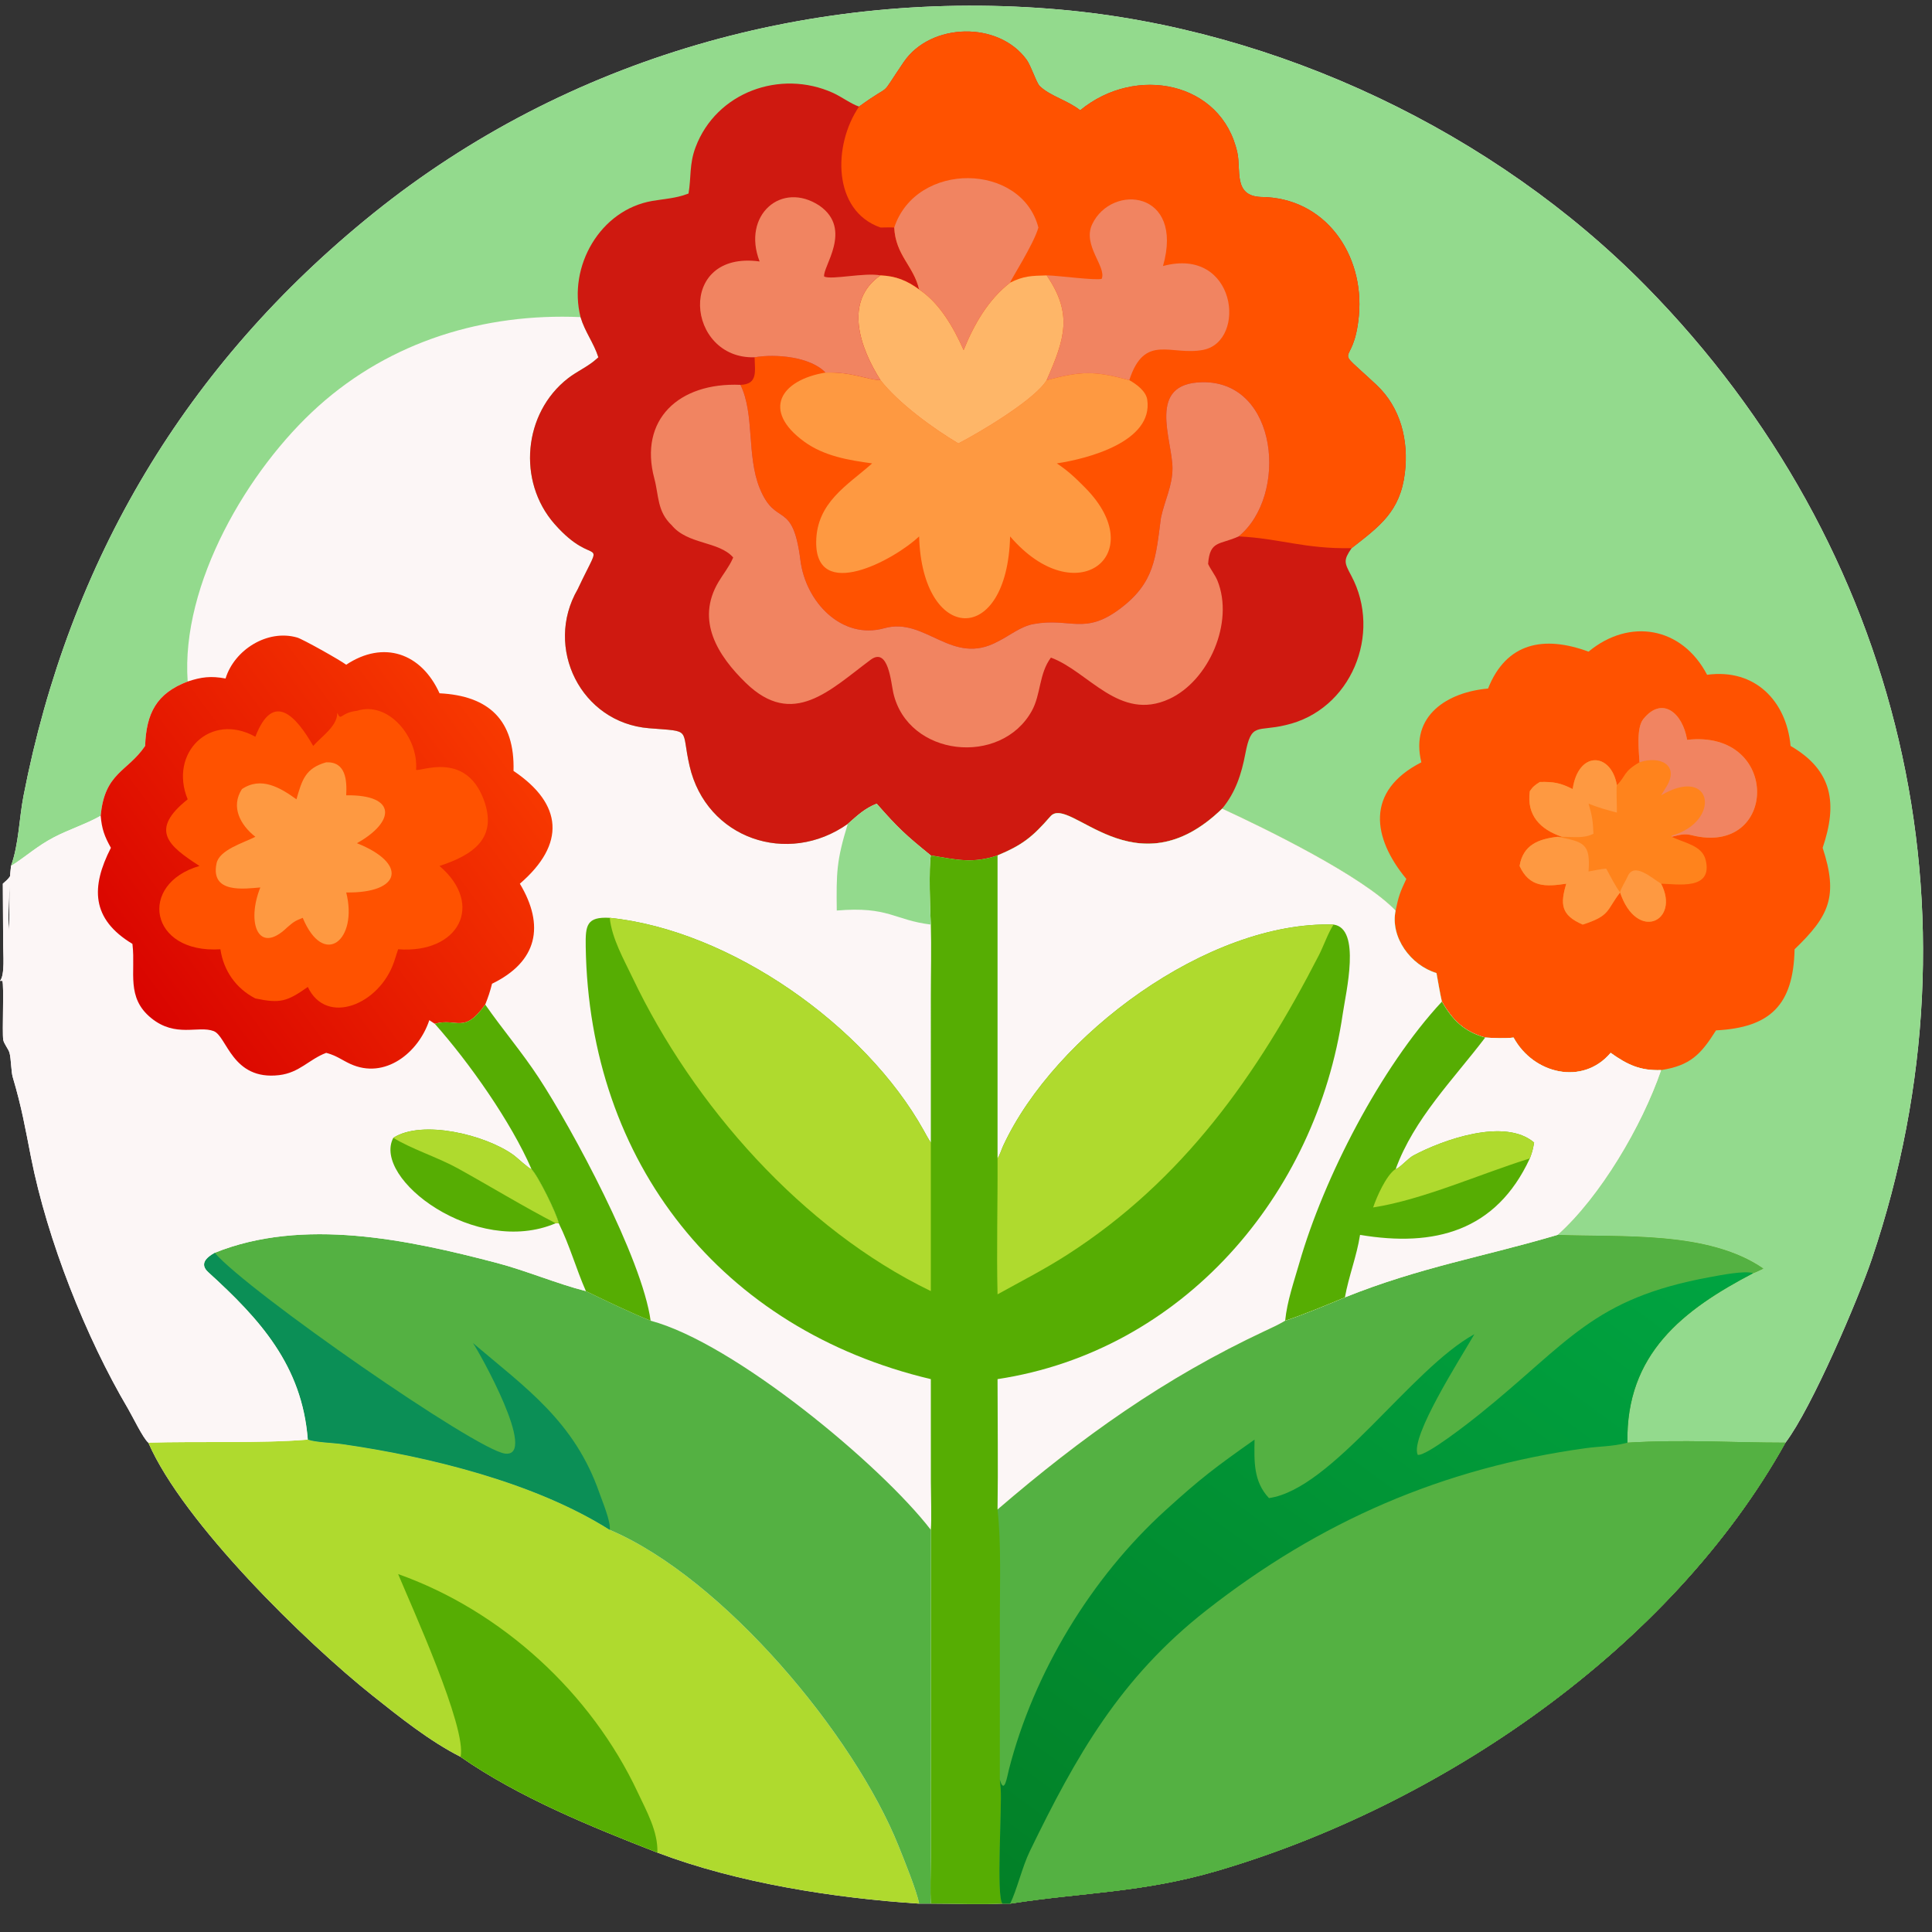 <?xml version="1.0" encoding="utf-8" ?><svg xmlns="http://www.w3.org/2000/svg" xmlns:xlink="http://www.w3.org/1999/xlink" width="1024" height="1024" viewBox="0 0 1024 1024"><rect x="0" y="0" width="1024" height="1024" fill="#333333" stroke="none"/><path fill="#FCF6F6" transform="scale(2 2)" d="M2.92 229.489C5.006 223.642 5.052 216.987 6.234 210.908C18.347 148.63 49.209 96.54 99.021 56.462C150.263 15.235 215.747 -3.28 281.109 2.56C338.488 7.687 396.07 34.999 436.298 75.944C503.927 144.779 527.116 241.745 496.038 333.689C492.525 344.082 480.156 373.149 473.162 382.326C442.633 437.104 381.527 478.526 322.493 495.816C302.585 501.647 286.921 501.464 267.69 504.483L265.675 504.483C260.544 504.776 252.074 504.486 246.678 504.483L243.576 504.483C221.072 503.005 195.383 499.004 174.21 490.956C156.766 484.143 137.56 476.358 122.06 465.578C113.831 461.417 105.844 455.008 98.68 449.307C81.14 435.348 48.569 403.598 39.314 382.326C37.955 381.239 35.071 375.257 33.944 373.349C22.738 354.379 12.549 328.652 8.216 306.693C6.642 298.716 5.768 293.505 3.379 285.454C2.939 283.973 2.961 280.618 2.522 279.015C2.234 277.965 1.021 276.598 0.857 275.543C0.542 273.513 1.107 261.007 0.626 259.938L0 259.934L0 259.934C1.332 258.48 0.838 252.6 0.839 250.585L0.75 234.189C1.445 233.571 2.219 232.959 2.706 232.156C2.458 236.818 2.085 242.079 2.31 246.692C2.726 241.375 2.278 234.379 2.92 229.489Z"/><path fill="#93DA8D" transform="scale(2 2)" d="M2.92 229.489C5.006 223.642 5.052 216.987 6.234 210.908C18.347 148.63 49.209 96.54 99.021 56.462C150.263 15.235 215.747 -3.28 281.109 2.56C338.488 7.687 396.07 34.999 436.298 75.944C503.927 144.779 527.116 241.745 496.038 333.689C492.525 344.082 480.156 373.149 473.162 382.326C458.438 382.316 446.524 381.427 431.285 382.326C430.859 358.811 445.995 347.128 464.612 337.404C465.484 337.099 466.466 336.594 467.311 336.191C452.66 326.074 429.702 327.936 412.761 327.254C424.082 317.144 435.163 298.346 440.21 283.589C434.644 283.785 431.272 282.167 426.838 279.019C419.438 287.771 406.367 284.636 401.104 274.966C398.621 275.264 396.085 275.096 393.594 274.966C387.972 273.394 384.893 270.317 382.12 265.438C381.576 263.088 381.134 260.272 380.684 257.863C373.911 255.841 368.38 248.419 369.852 241.299C361.098 232.123 335.206 219.499 323.892 214.287C300.701 236.822 283.45 210.532 278.378 216.347C273.635 221.787 271.002 223.918 264.36 226.691C257.663 228.95 253.374 227.79 246.678 226.691C240.073 221.324 238.1 219.552 232.326 212.968C229.129 214.256 227.251 216.057 224.674 218.334C208.733 229.617 187.177 222.235 182.745 202.984C180.4 192.799 183.563 193.928 171.984 192.989C153.953 191.527 144.127 171.637 153.082 156.176C160.486 140.457 157.952 151.392 146.938 138.837C137.044 127.559 138.684 109.457 150.516 100.262C153.047 98.294 155.767 97.233 158.23 94.999L158.572 94.686C157.339 90.827 155.013 87.955 153.847 84.035C128.332 82.938 103.613 90.394 84.374 107.647C65.712 124.381 47.899 154.778 49.737 180.606C41.441 183.758 38.776 189.032 38.459 197.678C33.771 204.596 27.729 204.691 26.684 216.183C23.101 218.272 18.276 219.811 14.317 221.88C9.642 224.322 6.895 227.013 2.92 229.489Z"/><path fill="#CF1910" transform="scale(2 2)" d="M227.655 28.243C237.306 21.224 232.411 26.832 239.546 16.37C246.68 5.987 264.603 5.546 272.066 15.829C273.233 17.437 274.68 21.986 275.538 22.809C278.332 25.492 282.877 26.545 286.263 29.229C300.984 17.074 323.797 21.654 327.913 40.456C328.933 45.114 326.808 51.879 334.104 52.2C351.22 52.284 361.617 67.454 360.121 83.652C358.73 98.71 352.341 90.341 364.788 102.008C371.211 108.028 373.333 116.762 372.31 125.299C371.077 135.588 365.619 139.454 358.189 145.268C355.995 148.491 356.223 149.06 358.102 152.566C366.363 167.983 358.018 188.265 340.695 192.16C333.134 194.009 331.634 191.261 330.021 199.778C329.003 205.155 327.419 210.017 323.892 214.287C300.701 236.822 283.45 210.532 278.378 216.347C273.635 221.787 271.002 223.918 264.36 226.691C257.663 228.95 253.374 227.79 246.678 226.691C240.073 221.324 238.1 219.552 232.326 212.968C229.129 214.256 227.251 216.057 224.674 218.334C208.733 229.617 187.177 222.235 182.745 202.984C180.4 192.799 183.563 193.928 171.984 192.989C153.953 191.527 144.127 171.637 153.082 156.176C160.486 140.457 157.952 151.392 146.938 138.837C137.044 127.559 138.684 109.457 150.516 100.262C153.047 98.294 155.767 97.233 158.23 94.999L158.572 94.686C157.339 90.827 155.013 87.955 153.847 84.035C150.457 70.605 159.049 55.593 172.907 53.242C175.986 52.72 179.177 52.531 182.097 51.421L182.468 51.278C183.207 46.902 182.636 43.534 184.333 39.02C189.819 24.429 206.789 18.312 220.738 24.605C222.97 25.612 225.559 27.552 227.655 28.243Z"/><path fill="#FF5200" transform="scale(2 2)" d="M227.655 28.243C237.306 21.224 232.411 26.832 239.546 16.37C246.68 5.987 264.603 5.546 272.066 15.829C273.233 17.437 274.68 21.986 275.538 22.809C278.332 25.492 282.877 26.545 286.263 29.229C300.984 17.074 323.797 21.654 327.913 40.456C328.933 45.114 326.808 51.879 334.104 52.2C351.22 52.284 361.617 67.454 360.121 83.652C358.73 98.71 352.341 90.341 364.788 102.008C371.211 108.028 373.333 116.762 372.31 125.299C371.077 135.588 365.619 139.454 358.189 145.268C345.704 145.514 339.119 142.672 328.257 142.154C341.397 131.46 338.835 100.969 318.638 101.289C303.749 101.526 310.675 116.416 310.719 124.042C310.747 128.751 308.607 132.699 307.662 137.227C306.245 147.771 306.092 154.432 296.669 161.432C287.33 168.368 283.647 163.619 273.907 165.376C270.458 165.998 267.546 168.475 264.466 169.989C252.225 176.698 245.335 163.408 234.364 166.48C223.1 169.634 213.471 159.545 212.112 148.404C210.042 132.205 205.642 139.942 201.341 129.413C197.821 120.798 200.038 109.79 196.23 101.988C200.936 101.852 200.027 98.304 199.98 94.686C205.539 93.717 214.791 94.541 218.76 98.74C225.958 98.523 229.684 100.664 233.348 100.743C227.999 92.342 223.418 79.841 233.348 72.982C237.401 73.158 240.311 74.326 243.576 76.714C242.114 70.419 237.359 67.714 236.979 60.299C235.936 60.229 234.428 60.29 233.348 60.299C220.634 55.865 220.67 38.517 227.655 28.243Z"/><path fill="#FE9941" transform="scale(2 2)" d="M218.76 98.74C225.958 98.523 229.684 100.664 233.348 100.743C238.104 106.834 247.23 113.505 253.974 117.514C259.543 114.656 274.288 105.894 277.369 100.743C286.599 98.336 289.922 98.218 299.275 100.743C301.189 101.818 303.705 103.655 304.036 105.938C305.646 117.041 288.272 121.578 280.063 122.802C282.983 124.718 285.118 126.742 287.664 129.338C305.024 147 285.161 162.531 267.69 142.154C266.937 171.65 244.359 170.481 243.576 142.154C236.793 148.557 216.051 159.613 216.3 143.509C216.459 133.164 224.561 128.611 230.897 123.008L231.125 122.802C224.842 121.953 218.371 120.858 213.131 117.044C201.798 108.796 206.787 100.721 218.76 98.74Z"/><path fill="#FEB668" transform="scale(2 2)" d="M233.348 72.982C237.401 73.158 240.311 74.326 243.576 76.714C249.059 80.331 252.759 86.905 255.37 92.773C258.108 86.013 261.846 79.43 267.69 74.909C271.352 73.087 273.299 73.105 277.369 72.982C284.327 83.142 282.223 89.742 277.369 100.743C274.288 105.894 259.543 114.656 253.974 117.514C247.23 113.505 238.104 106.834 233.348 100.743C227.999 92.342 223.418 79.841 233.348 72.982Z"/><path fill="#F18461" transform="scale(2 2)" d="M277.369 72.982L277.609 72.983C280.21 73.016 290.747 74.417 291.974 73.877C293.243 70.626 286.796 64.994 289.444 59.42C294.614 48.542 313.905 50.46 308.208 70.499C327.692 65.258 330.53 90.431 318.873 92.718C310.349 94.39 303.35 88.181 299.275 100.743C289.922 98.218 286.599 98.336 277.369 100.743C282.223 89.742 284.327 83.142 277.369 72.982Z"/><path fill="#F18461" transform="scale(2 2)" d="M236.979 60.299C242.85 42.585 270.752 43.112 275.183 60.299C274.018 64.594 267.659 74.492 267.69 74.909C261.846 79.43 258.108 86.013 255.37 92.773C252.759 86.905 249.059 80.331 243.576 76.714C242.114 70.419 237.359 67.714 236.979 60.299Z"/><path fill="#F18461" transform="scale(2 2)" d="M196.23 101.988C200.038 109.79 197.821 120.798 201.341 129.413C205.642 139.942 210.042 132.205 212.112 148.404C213.471 159.545 223.1 169.634 234.364 166.48C245.335 163.408 252.225 176.698 264.466 169.989C267.546 168.475 270.458 165.998 273.907 165.376C283.647 163.619 287.33 168.368 296.669 161.432C306.092 154.432 306.245 147.771 307.662 137.227C308.607 132.699 310.747 128.751 310.719 124.042C310.675 116.416 303.749 101.526 318.638 101.289C338.835 100.969 341.397 131.46 328.257 142.154C323.218 144.453 320.62 143.145 320.161 149.452C320.838 150.935 322.044 152.404 322.645 153.894C327.11 164.961 320.343 180.416 309.865 185.234C296.633 191.317 288.484 177.928 278.503 174.272C275.317 178.545 275.874 184.012 273.437 188.4C265.232 203.181 240.606 200.548 236.739 183.635C236.112 180.89 235.441 171.339 230.707 174.861C219.978 182.843 210.149 193.112 197.667 180.99C190.255 173.792 184.313 164.484 190.4 154.231C191.609 152.195 193.219 150.211 194.163 148.056L194.303 147.732C190.481 143.361 182.296 144.379 178.01 139.193C174.118 135.508 174.627 131.394 173.405 126.818C169.25 111.256 179.848 101.293 196.23 101.988Z"/><path fill="#F18461" transform="scale(2 2)" d="M201.307 69.29C196.549 57.045 207.11 47.79 217.226 54.544C226.113 60.817 217.881 70.834 218.418 73.293C220.426 74.225 229.192 72.154 233.348 72.982C223.418 79.841 227.999 92.342 233.348 100.743C229.684 100.664 225.958 98.523 218.76 98.74C214.791 94.541 205.539 93.717 199.98 94.686C181.797 95.246 179.151 66.264 201.307 69.29Z"/><path fill="#FF5200" transform="scale(2 2)" d="M420.979 172.693C431.825 163.71 445.742 166.083 452.397 178.826C465.111 177.096 473.442 185.804 474.521 197.678C485.755 204.212 486.977 213.01 483.02 224.679C487.208 237.471 484.81 242.711 475.582 251.567C475.274 266.391 469.074 272.333 454.762 273.059C450.761 279.418 447.971 282.38 440.21 283.589C434.644 283.785 431.272 282.167 426.838 279.019C419.438 287.771 406.367 284.636 401.104 274.966C398.621 275.264 396.085 275.096 393.594 274.966C387.972 273.394 384.893 270.317 382.12 265.438C381.576 263.088 381.134 260.272 380.684 257.863C373.911 255.841 368.38 248.419 369.852 241.299C370.628 237.542 371.048 236.389 372.689 232.92C363.683 222.019 361.783 209.646 376.671 202.02C373.612 189.575 383.692 183.398 394.349 182.471C399.182 170.28 409.143 168.333 420.979 172.693Z"/><path fill="#FF831C" transform="scale(2 2)" d="M434.482 202.02C434.338 199.109 433.59 192.936 435.483 190.574C440.442 184.388 445.911 188.846 447.1 196.065C472.07 193.247 471.215 227.168 448.23 221.316C446.342 220.817 444.94 221.311 443.002 221.76C446.333 223.382 451.053 224.02 452.008 227.865C454.04 236.048 444.474 234.271 440.21 234.189C445.324 244.136 433.798 249.708 429.337 236.512L429.337 236.512C425.644 241.302 426.834 242.635 419.436 245.02C413.648 242.518 413.455 239.622 415.076 234.189C409.573 235.029 405.292 235.175 402.706 229.489C403.611 223.946 407.635 222.36 412.761 221.76L413.943 221.76C408.126 219.807 404.526 216.021 405.417 209.671C406.24 208.425 406.848 208.009 408.091 207.232C411.716 207.146 413.525 207.462 416.775 209.111C418.258 198.874 426.961 199.324 428.491 208.057C430.964 205.64 430.09 204.537 434.482 202.02Z"/><path fill="#F18461" transform="scale(2 2)" d="M434.482 202.02C434.338 199.109 433.59 192.936 435.483 190.574C440.442 184.388 445.911 188.846 447.1 196.065C472.07 193.247 471.215 227.168 448.23 221.316C446.342 220.817 444.94 221.311 443.002 221.76L443.023 221.462C456.257 217.709 453.933 202.682 440.21 210.762L441.584 208.545C445.211 202.704 439.849 200.183 434.482 202.02Z"/><path fill="#FE9941" transform="scale(2 2)" d="M402.706 229.489C403.611 223.946 407.635 222.36 412.761 221.76C419.707 223.093 421.544 223.527 420.979 230.955C422.392 230.691 424.285 230.276 425.666 230.2C426.725 232.143 428.06 234.778 429.337 236.512C425.644 241.302 426.834 242.635 419.436 245.02C413.648 242.518 413.455 239.622 415.076 234.189C409.573 235.029 405.292 235.175 402.706 229.489Z"/><path fill="#FE9941" transform="scale(2 2)" d="M416.775 209.111C418.258 198.874 426.961 199.324 428.491 208.057C428.269 209.133 428.547 213.833 428.491 215.341C426.114 214.738 423.243 213.922 420.979 212.968C421.94 216.143 422.135 217.617 422.285 220.946C419.69 222.273 417.039 221.749 413.943 221.76C408.126 219.807 404.526 216.021 405.417 209.671C406.24 208.425 406.848 208.009 408.091 207.232C411.716 207.146 413.525 207.462 416.775 209.111Z"/><path fill="#FE9941" transform="scale(2 2)" d="M429.337 236.512C429.385 235.688 430.934 233.253 431.352 232.262C433.022 228.313 437.759 232.726 440.21 234.189C445.324 244.136 433.798 249.708 429.337 236.512Z"/><path fill="#56AD03" transform="scale(2 2)" d="M323.892 214.287C335.206 219.499 361.098 232.123 369.852 241.299C368.38 248.419 373.911 255.841 380.684 257.863C381.134 260.272 381.576 263.088 382.12 265.438C384.893 270.317 387.972 273.394 393.594 274.966C396.085 275.096 398.621 275.264 401.104 274.966C406.367 284.636 419.438 287.771 426.838 279.019C431.272 282.167 434.644 283.785 440.21 283.589C435.163 298.346 424.082 317.144 412.761 327.254C429.702 327.936 452.66 326.074 467.311 336.191C466.466 336.594 465.484 337.099 464.612 337.404C445.995 347.128 430.859 358.811 431.285 382.326C446.524 381.427 458.438 382.316 473.162 382.326C442.633 437.104 381.527 478.526 322.493 495.816C302.585 501.647 286.921 501.464 267.69 504.483L265.675 504.483C260.544 504.776 252.074 504.486 246.678 504.483C246.48 501.211 246.657 495.93 246.665 492.543L246.678 405.423C246.922 402.737 246.695 395.788 246.693 392.748L246.678 365.483C191.285 352.364 156.102 308.253 155.221 250.831C155.134 245.171 155.462 242.9 161.586 243.236C193.66 246.535 229.338 271.869 244.747 299.498C245.28 300.455 246.055 301.911 246.678 302.791L246.679 264.47C246.681 258.184 246.859 251.231 246.678 245.02C246.463 241.393 246.125 229.643 246.678 226.691C253.374 227.79 257.663 228.95 264.36 226.691C271.002 223.918 273.635 221.787 278.378 216.347C283.45 210.532 300.701 236.822 323.892 214.287Z"/><path fill="#54B142" transform="scale(2 2)" d="M412.761 327.254C429.702 327.936 452.66 326.074 467.311 336.191C466.466 336.594 465.484 337.099 464.612 337.404C445.995 347.128 430.859 358.811 431.285 382.326C446.524 381.427 458.438 382.316 473.162 382.326C442.633 437.104 381.527 478.526 322.493 495.816C302.585 501.647 286.921 501.464 267.69 504.483L265.675 504.483C263.942 502.827 265.582 478.481 265.183 474.056L264.963 471.603L264.965 429.233C264.968 420.064 265.354 408.944 264.36 400.035C286.725 380.815 308.568 365.205 335.276 352.691C336.961 351.901 338.681 351.127 340.285 350.181L340.579 350.006C345.229 348.474 351.945 345.705 356.416 343.813C376.415 335.779 393.287 333.039 412.761 327.254Z"/><path fill="#54B142" transform="scale(2 2)" d="M431.285 382.326C446.524 381.427 458.438 382.316 473.162 382.326C442.633 437.104 381.527 478.526 322.493 495.816C302.585 501.647 286.921 501.464 267.69 504.483C269.49 500.91 270.858 494.826 272.925 490.569C285.177 465.339 296.839 444.645 319.796 426.672C349.752 403.217 382.265 389.027 420.252 383.779C423.996 383.262 427.164 383.365 430.952 382.412L431.285 382.326Z"/><defs><linearGradient id="gradient_0" gradientUnits="userSpaceOnUse" x1="279.061" y1="513.045" x2="426.135" y2="311.791"><stop offset="0" stop-color="#028027"/><stop offset="1" stop-color="#00A441"/></linearGradient></defs><path fill="url(#gradient_0)" transform="scale(2 2)" d="M390.726 353.575C387.045 359.993 373.589 380.874 375.707 385.546C377.902 386.006 389.69 376.711 391.968 374.882C415.799 355.742 421.887 344.137 453.292 338.424C456.074 337.918 462.279 336.672 464.612 337.404C445.995 347.128 430.859 358.811 431.285 382.326L430.952 382.412C427.164 383.365 423.996 383.262 420.252 383.779C382.265 389.027 349.752 403.217 319.796 426.672C296.839 444.645 285.177 465.339 272.925 490.569C270.858 494.826 269.49 500.91 267.69 504.483L265.675 504.483C263.942 502.827 265.582 478.481 265.183 474.056L264.963 471.603C266.158 475.839 266.924 470.699 267.363 468.983C273.952 443.23 289.2 418.096 308.863 400.245C318.4 391.588 321.993 388.92 332.467 381.509C332.388 387.283 332.124 392.573 336.286 397.009C353.065 394.634 373.853 362.826 390.726 353.575Z"/><path fill="#FCF6F6" transform="scale(2 2)" d="M323.892 214.287C335.206 219.499 361.098 232.123 369.852 241.299C368.38 248.419 373.911 255.841 380.684 257.863C381.134 260.272 381.576 263.088 382.12 265.438C384.893 270.317 387.972 273.394 393.594 274.966C396.085 275.096 398.621 275.264 401.104 274.966C406.367 284.636 419.438 287.771 426.838 279.019C431.272 282.167 434.644 283.785 440.21 283.589C435.163 298.346 424.082 317.144 412.761 327.254C393.287 333.039 376.415 335.779 356.416 343.813C351.945 345.705 345.229 348.474 340.579 350.006L340.285 350.181C338.681 351.127 336.961 351.901 335.276 352.691C308.568 365.205 286.725 380.815 264.36 400.035C264.523 388.669 264.362 376.882 264.36 365.483C313.346 358.058 348.828 316.847 355.849 268.644C356.674 262.984 360.775 246.045 353.408 245.02C320.151 244.001 279.502 274.3 265.882 303.586C265.405 304.612 264.963 306.125 264.36 306.994L264.36 226.691C271.002 223.918 273.635 221.787 278.378 216.347C283.45 210.532 300.701 236.822 323.892 214.287Z"/><path fill="#FCF6F6" transform="scale(2 2)" d="M340.579 350.006C341.098 344.822 342.907 339.675 344.331 334.723C350.831 312.128 365.859 282.93 382.12 265.438C384.893 270.317 387.972 273.394 393.594 274.966C396.085 275.096 398.621 275.264 401.104 274.966C406.367 284.636 419.438 287.771 426.838 279.019C431.272 282.167 434.644 283.785 440.21 283.589C435.163 298.346 424.082 317.144 412.761 327.254C393.287 333.039 376.415 335.779 356.416 343.813C351.945 345.705 345.229 348.474 340.579 350.006Z"/><path fill="#56AD03" transform="scale(2 2)" d="M340.579 350.006C341.098 344.822 342.907 339.675 344.331 334.723C350.831 312.128 365.859 282.93 382.12 265.438C384.893 270.317 387.972 273.394 393.594 274.966C385.156 286.076 374.723 296.469 369.852 309.864C371.142 309.379 373.114 306.994 374.563 306.221C382.238 302.119 398.783 296.118 406.559 302.791C406.219 304.654 406.089 305.236 405.417 306.994C396.476 326.311 380.127 330.563 360.426 327.254C359.552 332.91 357.457 338.064 356.416 343.813C351.945 345.705 345.229 348.474 340.579 350.006Z"/><path fill="#AFDA2E" transform="scale(2 2)" d="M369.852 309.864C371.142 309.379 373.114 306.994 374.563 306.221C382.238 302.119 398.783 296.118 406.559 302.791C406.219 304.654 406.089 305.236 405.417 306.994C392.207 311.113 376.979 317.972 363.897 319.984C364.852 317.162 367.269 311.668 369.711 309.883L369.852 309.864Z"/><path fill="#AFDA2E" transform="scale(2 2)" d="M264.36 306.994C264.963 306.125 265.405 304.612 265.882 303.586C279.502 274.3 320.151 244.001 353.408 245.02C351.898 247.347 350.801 250.644 349.501 253.175C333.189 284.919 313.526 312.812 282.834 332.517C276.723 336.44 270.655 339.518 264.36 343.012C264.076 331.224 264.424 318.801 264.36 306.994Z"/><path fill="#AFDA2E" transform="scale(2 2)" d="M161.586 243.236C193.66 246.535 229.338 271.869 244.747 299.498C245.28 300.455 246.055 301.911 246.678 302.791L246.678 342.155C212.546 325.644 183.706 292.823 167.658 259.155C165.255 254.112 162.162 248.727 161.586 243.236Z"/><path fill="#AFDA2E" transform="scale(2 2)" d="M39.314 382.326C52.287 381.914 69.308 382.554 81.576 381.509C83.741 382.245 88.125 382.338 90.623 382.694C113.868 386.013 141.916 392.966 161.586 405.423C191.803 418.301 226.338 459.838 238.096 489.125C239.447 492.488 243.023 501.263 243.576 504.483C221.072 503.005 195.383 499.004 174.21 490.956C156.766 484.143 137.56 476.358 122.06 465.578C113.831 461.417 105.844 455.008 98.68 449.307C81.14 435.348 48.569 403.598 39.314 382.326Z"/><path fill="#56AD03" transform="scale(2 2)" d="M105.51 417.145C133.006 426.918 156.655 448.668 169.002 474.986C171.346 479.984 174.413 485.391 174.21 490.956C156.766 484.143 137.56 476.358 122.06 465.578C123.774 457.897 108.882 425.312 105.51 417.145Z"/><path fill="#54B142" transform="scale(2 2)" d="M56.896 332.004C80.28 322.568 108.156 328.52 131.637 334.679C139.447 336.727 147.821 340.293 155.268 342.155C160.403 344.649 167.115 347.887 172.425 350.006C194.455 355.847 233.411 388.183 246.678 405.423L246.665 492.543C246.657 495.93 246.48 501.211 246.678 504.483L243.576 504.483C243.023 501.263 239.447 492.488 238.096 489.125C226.338 459.838 191.803 418.301 161.586 405.423C141.916 392.966 113.868 386.013 90.623 382.694C88.125 382.338 83.741 382.245 81.576 381.509C80.067 361.839 68.852 349.561 55.206 337.148C52.786 334.947 54.733 333.209 56.896 332.004Z"/><path fill="#0B8F56" transform="scale(2 2)" d="M81.576 381.509C80.067 361.839 68.852 349.561 55.206 337.148C52.786 334.947 54.733 333.209 56.896 332.004C65.725 342.265 126.306 384.384 133.882 385.223C142.655 386.196 127.008 358.292 125.341 355.93C139.403 367.859 152.266 376.737 158.851 395.654C159.605 397.821 161.93 403.346 161.586 405.423C141.916 392.966 113.868 386.013 90.623 382.694C88.125 382.338 83.741 382.245 81.576 381.509Z"/><path fill="#FCF6F6" transform="scale(2 2)" d="M26.684 216.183C26.97 219.648 27.697 221.666 29.39 224.679C24.105 235.02 24.109 243.515 35.09 250.136L35.128 250.455C35.947 257.621 33.368 264.374 40.088 269.818C46.59 275.084 52.555 271.697 56.634 273.254C60.159 274.599 61.486 286.407 73.984 284.92C79.375 284.279 81.831 280.777 86.435 279.019L86.783 279.112C89.215 279.79 90.656 280.945 92.811 281.939C102.011 286.184 110.933 278.955 113.772 270.353L115.218 271.311C124.28 281.499 135.404 297.25 140.871 309.864C142.575 311.55 147.575 321.637 148.072 324.175C150.987 330.048 152.662 336.235 155.268 342.155C147.821 340.293 139.447 336.727 131.637 334.679C108.156 328.52 80.28 322.568 56.896 332.004C54.733 333.209 52.786 334.947 55.206 337.148C68.852 349.561 80.067 361.839 81.576 381.509C69.308 382.554 52.287 381.914 39.314 382.326C37.955 381.239 35.071 375.257 33.944 373.349C22.738 354.379 12.549 328.652 8.216 306.693C6.642 298.716 5.768 293.505 3.379 285.454C2.939 283.973 2.961 280.618 2.522 279.015C2.234 277.965 1.021 276.598 0.857 275.543C0.542 273.513 1.107 261.007 0.626 259.938L0 259.934L0 259.934C1.332 258.48 0.838 252.6 0.839 250.585L0.75 234.189C1.445 233.571 2.219 232.959 2.706 232.156C2.458 236.818 2.085 242.079 2.31 246.692C2.726 241.375 2.278 234.379 2.92 229.489C6.895 227.013 9.642 224.322 14.317 221.88C18.276 219.811 23.101 218.272 26.684 216.183Z"/><path fill="#56AD03" transform="scale(2 2)" d="M104.231 301.536C111.861 296.633 128.601 300.715 136.012 306.038C137.145 306.852 140.016 309.626 140.871 309.864C142.575 311.55 147.575 321.637 148.072 324.175L147.262 324.175C126.127 333.202 98.541 312.362 104.231 301.536Z"/><path fill="#AFDA2E" transform="scale(2 2)" d="M104.231 301.536C111.861 296.633 128.601 300.715 136.012 306.038C137.145 306.852 140.016 309.626 140.871 309.864C142.575 311.55 147.575 321.637 148.072 324.175L147.262 324.175C138.845 319.841 129.656 314.229 121.238 309.581C116.132 306.762 108.928 304.447 104.231 301.536Z"/><defs><linearGradient id="gradient_1" gradientUnits="userSpaceOnUse" x1="35.235" y1="263.078" x2="132.394" y2="191.357"><stop offset="0" stop-color="#D90400"/><stop offset="1" stop-color="#F83900"/></linearGradient></defs><path fill="url(#gradient_1)" transform="scale(2 2)" d="M59.774 179.813C62.101 172.225 70.849 166.679 78.752 168.951C80.209 169.37 89.988 174.854 91.751 176.159C101.595 169.614 111.638 173.011 116.478 183.728C129.652 184.392 136.446 190.946 136.09 204.302C149.187 213.098 149.94 223.699 137.769 234.189C144.412 245.296 142.484 254.827 130.391 260.7C129.827 262.921 129.431 264.079 128.591 266.221C122.867 274.188 121.243 269.655 115.218 271.311L113.772 270.353C110.933 278.955 102.011 286.184 92.811 281.939C90.656 280.945 89.215 279.79 86.783 279.112L86.435 279.019C81.831 280.777 79.375 284.279 73.984 284.92C61.486 286.407 60.159 274.599 56.634 273.254C52.555 271.697 46.59 275.084 40.088 269.818C33.368 264.374 35.947 257.621 35.128 250.455L35.09 250.136C24.109 243.515 24.105 235.02 29.39 224.679C27.697 221.666 26.97 219.648 26.684 216.183C27.729 204.691 33.771 204.596 38.459 197.678C38.776 189.032 41.441 183.758 49.737 180.606C53.41 179.397 55.892 179.09 59.774 179.813Z"/><path fill="#FF5200" transform="scale(2 2)" d="M94.587 188.377C102.836 185.681 110.919 195.276 110.267 204.003C111.224 204.632 123.181 198.97 128.09 211.645C132.185 222.217 125.184 226.624 116.478 229.489C128.491 239.777 121.545 252.787 105.51 251.567L104.448 254.836C100.621 266.228 86.494 271.995 81.576 261.551C76.074 265.432 74.244 265.983 67.674 264.596C62.548 261.968 59.241 257.238 58.412 251.567C39.521 252.785 36.499 234.203 52.866 229.489C44.627 224.157 39.483 220.007 49.737 211.826C44.688 199.531 55.734 188.606 67.674 195.245C72.471 182.755 78.666 190.128 83.001 197.678C85.13 195.258 89.197 192.581 89.367 189.206L89.38 188.883C90.481 191.33 90.119 188.847 94.587 188.377Z"/><path fill="#FE9941" transform="scale(2 2)" d="M86.435 202.02C91.711 201.813 91.947 206.837 91.751 210.762C105.291 210.574 104.687 217.836 94.587 223.457C108.094 228.826 106.367 236.737 91.751 236.512C94.938 249.1 85.827 256.678 80.224 243.236C78.073 244.083 77.763 244.354 76.058 245.816C68.404 253.19 65.262 244.499 68.986 235.185C64.826 235.52 55.697 236.894 57.384 228.81C58.135 225.211 64.428 223.409 67.674 221.76C63.691 218.642 61.07 213.798 64.12 209.111C69.206 205.712 74.229 208.701 78.564 211.826C80.039 206.671 80.929 203.584 86.435 202.02Z"/><path fill="#56AD03" transform="scale(2 2)" d="M115.218 271.311C121.243 269.655 122.867 274.188 128.591 266.221C133.168 272.811 138.306 278.795 142.782 285.625C151.584 299.057 170.143 333.384 172.425 350.006C167.115 347.887 160.403 344.649 155.268 342.155C152.662 336.235 150.987 330.048 148.072 324.175C147.575 321.637 142.575 311.55 140.871 309.864C135.404 297.25 124.28 281.499 115.218 271.311Z"/><path fill="#93DA8D" transform="scale(2 2)" d="M232.326 212.968C238.1 219.552 240.073 221.324 246.678 226.691C246.125 229.643 246.463 241.393 246.678 245.02C236.913 243.827 235.518 240.131 221.75 241.299C221.637 231.269 221.662 228.105 224.674 218.334C227.251 216.057 229.129 214.256 232.326 212.968Z"/></svg>